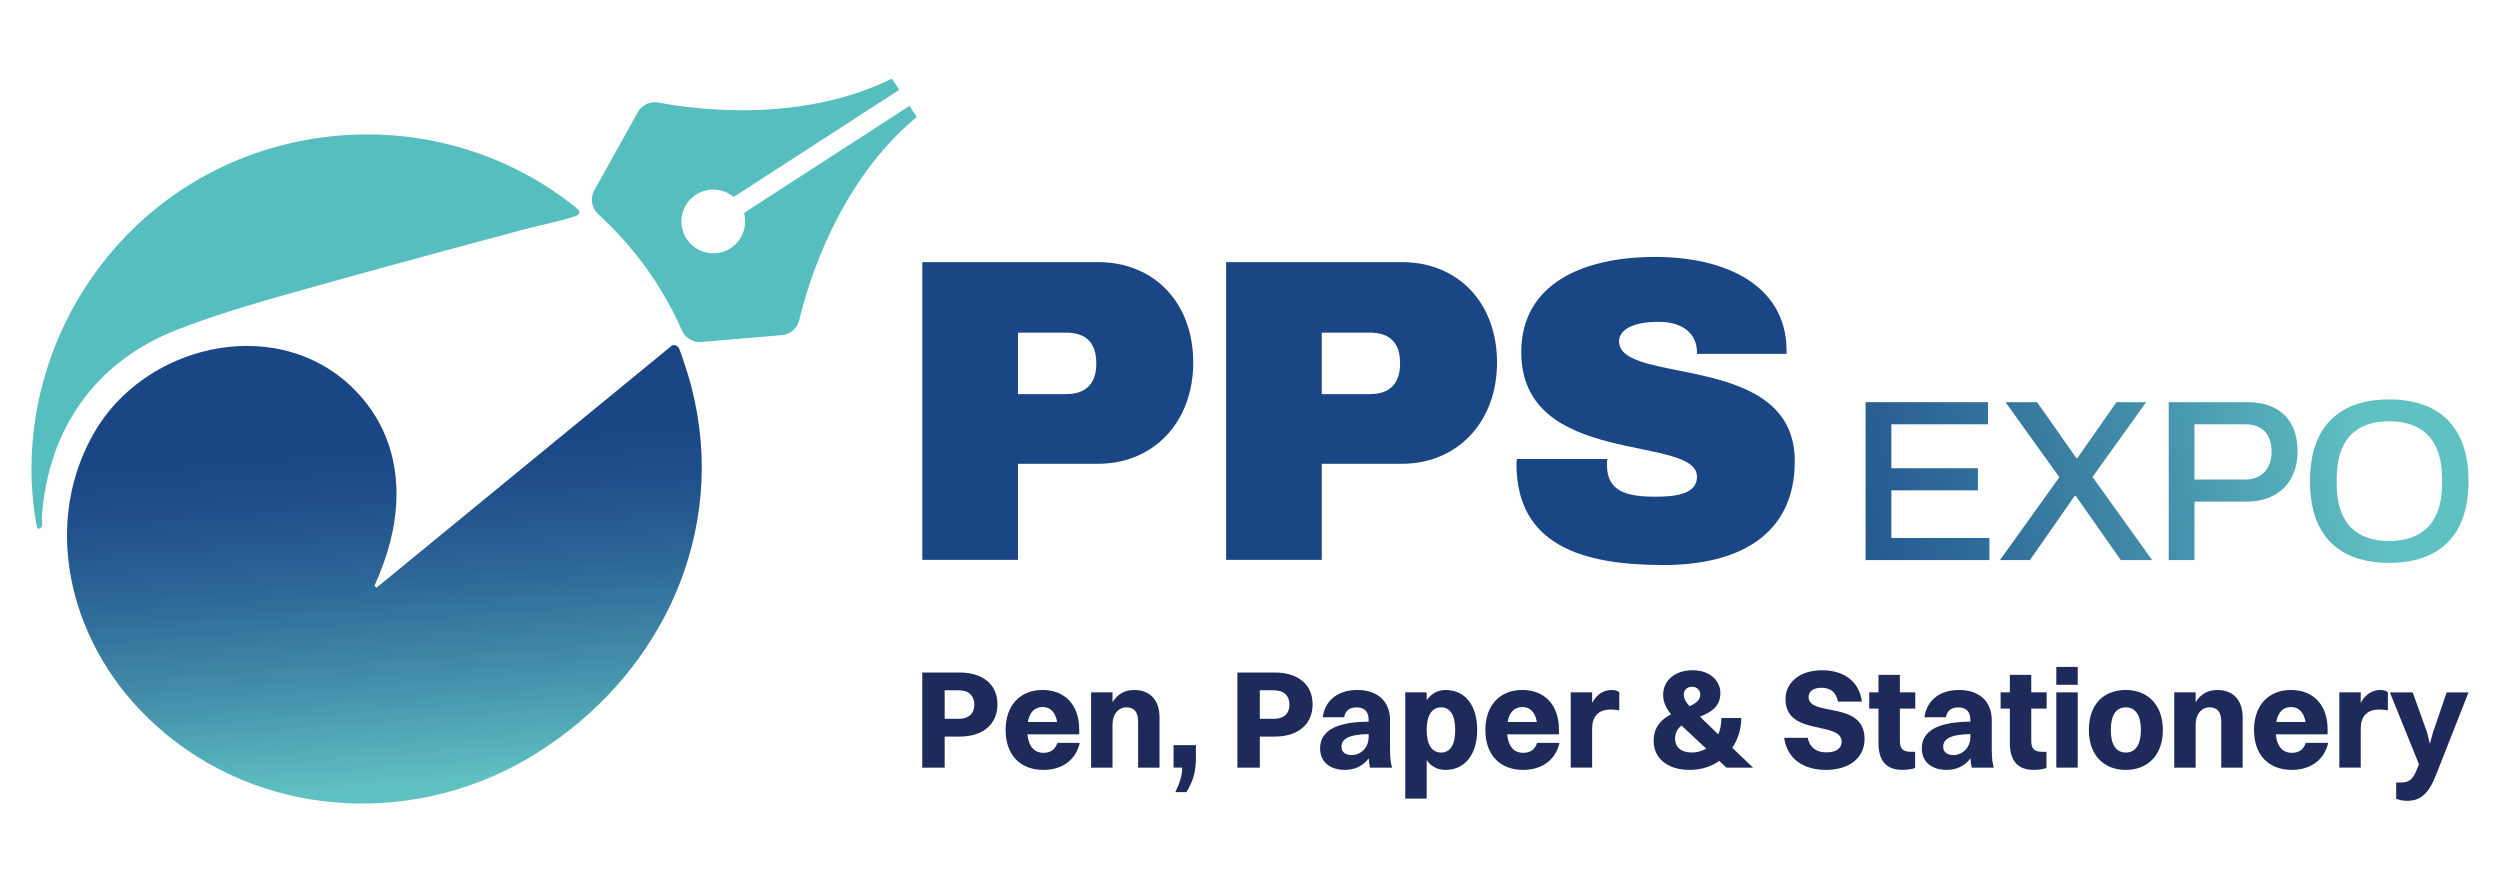 <svg width="159" height="57" viewBox="0 0 159 57" fill="none" xmlns="http://www.w3.org/2000/svg">
<rect width="159" height="57" fill="white"/>
<path d="M57.849 6.732L47.317 13.545C47.547 14.375 47.224 15.292 46.465 15.786C45.526 16.393 44.271 16.124 43.663 15.185C43.054 14.245 43.322 12.992 44.263 12.383C45.026 11.889 45.996 11.975 46.659 12.527L57.191 5.714L56.729 5C50.923 7.862 44.215 6.967 41.869 6.521C41.348 6.423 40.822 6.67 40.564 7.134L37.795 12.11C37.516 12.611 37.623 13.238 38.048 13.626C40.301 15.673 42.126 18.188 43.37 21.018C43.582 21.5 44.077 21.795 44.603 21.751L49.735 21.311C50.263 21.265 50.706 20.888 50.828 20.37C51.383 18.049 53.315 11.56 58.306 7.441L57.847 6.732H57.849Z" fill="#57BEC0"/>
<path d="M43.407 22.758C43.393 22.718 43.379 22.674 43.363 22.63C43.342 22.57 43.321 22.509 43.3 22.449C43.268 22.36 43.236 22.277 43.21 22.212C43.203 22.197 43.198 22.181 43.191 22.167C43.177 22.134 43.163 22.107 43.154 22.093C43.079 21.991 42.854 21.893 42.731 21.979L23.952 37.372L23.811 37.265C24.096 36.63 24.354 35.977 24.568 35.314C24.587 35.253 24.61 35.191 24.629 35.13C24.769 34.677 24.883 34.223 24.975 33.77C24.983 33.726 24.992 33.684 25.001 33.64C25.134 32.942 25.208 32.243 25.217 31.556C25.22 31.312 25.215 31.07 25.201 30.829C25.189 30.617 25.171 30.405 25.147 30.196C24.917 28.231 24.108 26.385 22.602 24.841C22.515 24.751 22.424 24.662 22.331 24.572C22.255 24.5 22.178 24.43 22.101 24.362C17.218 20.023 9.154 22.009 5.99 27.515C5.657 28.094 5.376 28.685 5.143 29.287C5.097 29.404 5.053 29.524 5.011 29.643C4.932 29.866 4.858 30.091 4.792 30.317C4.595 30.985 4.455 31.664 4.369 32.345C4.344 32.54 4.323 32.735 4.307 32.929C4.299 33.028 4.292 33.124 4.286 33.222C4.274 33.417 4.267 33.614 4.263 33.809C4.263 33.907 4.262 34.003 4.262 34.102C4.262 34.395 4.272 34.688 4.292 34.981C4.304 35.175 4.321 35.37 4.342 35.565C4.374 35.856 4.414 36.147 4.462 36.439C4.657 37.598 4.988 38.741 5.441 39.841C5.516 40.023 5.595 40.206 5.678 40.386C5.76 40.567 5.846 40.746 5.934 40.925C6.688 42.439 7.673 43.85 8.845 45.089C14.875 51.468 24.338 52.756 32.062 49.045C32.323 48.919 32.583 48.788 32.84 48.651C33.098 48.514 33.353 48.37 33.607 48.222C33.734 48.149 33.86 48.072 33.984 47.994C35.986 46.761 37.759 45.264 39.255 43.573C39.555 43.234 39.843 42.889 40.119 42.534C40.764 41.709 41.349 40.844 41.864 39.946C42.012 39.69 42.154 39.43 42.291 39.167C42.428 38.906 42.559 38.641 42.684 38.374C42.935 37.841 43.163 37.297 43.366 36.744C43.417 36.605 43.466 36.467 43.515 36.328C44.238 34.242 44.626 32.04 44.633 29.787C44.64 27.534 44.266 25.232 43.468 22.942C43.454 22.904 43.431 22.837 43.405 22.756L43.407 22.758Z" fill="url(#paint0_linear_262_44)"/>
<path d="M4.481 26.653C4.75 26.185 5.046 25.734 5.372 25.306C5.406 25.26 5.441 25.216 5.474 25.171C6.89 23.356 8.815 21.928 11.217 20.988C13.437 20.119 15.809 19.407 18.16 18.742C18.588 18.621 19.014 18.501 19.439 18.382C20.076 18.205 20.711 18.028 21.337 17.852C21.992 17.668 22.648 17.487 23.304 17.305C26.582 16.398 29.873 15.517 33.155 14.638C33.549 14.532 33.953 14.434 34.356 14.338C35.03 14.176 35.708 14.018 36.357 13.824C36.573 13.759 36.934 13.673 36.834 13.439C36.82 13.406 36.795 13.369 36.76 13.331C36.753 13.322 36.745 13.313 36.734 13.303C36.734 13.303 36.734 13.303 36.734 13.301C36.58 13.145 36.181 12.851 36.011 12.725C34.088 11.285 31.968 10.22 29.754 9.525C29.338 9.395 28.921 9.277 28.5 9.174C28.219 9.104 27.936 9.041 27.654 8.983C26.098 8.665 24.513 8.521 22.931 8.553C22.643 8.558 22.355 8.57 22.067 8.586C21.924 8.595 21.78 8.605 21.637 8.616C21.35 8.639 21.064 8.667 20.778 8.702C20.492 8.735 20.206 8.776 19.922 8.821C19.637 8.867 19.353 8.918 19.07 8.976C18.646 9.062 18.225 9.16 17.805 9.27C15.012 10.011 12.345 11.32 10.005 13.19C9.104 13.91 8.269 14.699 7.506 15.548C7.429 15.633 7.353 15.719 7.28 15.805C7.131 15.976 6.983 16.152 6.839 16.327C6.695 16.505 6.553 16.684 6.415 16.864C6.276 17.045 6.141 17.229 6.009 17.413C5.943 17.506 5.878 17.599 5.813 17.692C5.553 18.068 5.308 18.45 5.072 18.84C5.014 18.938 4.957 19.035 4.899 19.133C3.872 20.903 3.098 22.818 2.609 24.807C2.583 24.918 2.556 25.028 2.53 25.139C2.428 25.583 2.34 26.03 2.269 26.481C2.177 27.044 2.109 27.611 2.065 28.181C2.019 28.752 1.998 29.325 2 29.899C2.004 30.819 2.07 31.741 2.2 32.663C2.204 32.689 2.211 32.736 2.219 32.792C2.228 32.85 2.239 32.919 2.251 32.992C2.283 33.187 2.323 33.41 2.355 33.514C2.362 33.538 2.369 33.556 2.374 33.565C2.374 33.565 2.374 33.565 2.374 33.566C2.469 33.707 2.63 33.586 2.662 33.473C2.674 33.431 2.679 33.38 2.681 33.324C2.681 33.268 2.681 33.207 2.677 33.143C2.674 33.08 2.67 33.017 2.667 32.957C2.667 32.928 2.665 32.898 2.665 32.871C2.665 32.845 2.665 32.817 2.667 32.792C2.732 31.929 2.86 31.098 3.048 30.299C3.084 30.14 3.125 29.982 3.169 29.826C3.253 29.511 3.349 29.204 3.453 28.902C3.556 28.601 3.67 28.304 3.795 28.015C3.951 27.646 4.125 27.29 4.313 26.943C4.367 26.843 4.421 26.744 4.476 26.646L4.481 26.653Z" fill="#57BEC0"/>
<path d="M58.658 42.771H61.016C62.511 42.771 63.438 43.527 63.438 44.799C63.438 46.072 62.502 46.847 61.034 46.847H60.081V48.823H58.656V42.771H58.658ZM60.081 43.901V45.717H60.953C61.648 45.717 61.967 45.352 61.967 44.81C61.967 44.268 61.629 43.903 60.988 43.903H60.081V43.901Z" fill="#1E2B5A"/>
<path d="M66.361 48.965C64.875 48.965 63.957 48.003 63.957 46.428C63.957 44.852 64.883 43.882 66.306 43.882C67.729 43.882 68.638 44.834 68.638 46.401V46.703H65.345C65.417 47.468 65.771 47.879 66.359 47.879C66.805 47.879 67.106 47.682 67.249 47.247H68.673C68.424 48.351 67.535 48.965 66.359 48.965H66.361ZM65.373 45.92H67.233C67.126 45.298 66.806 44.968 66.306 44.968C65.806 44.968 65.478 45.298 65.371 45.92H65.373Z" fill="#1E2B5A"/>
<path d="M69.394 44.034H70.756V44.666C71.068 44.132 71.558 43.883 72.144 43.883C73.06 43.883 73.746 44.445 73.746 45.627V48.822H72.384V45.903C72.384 45.297 72.144 44.987 71.646 44.987C71.103 44.987 70.756 45.459 70.756 46.073V48.822H69.394V44.034Z" fill="#1E2B5A"/>
<path d="M74.637 47.389H76.061V48.163C76.061 49.098 75.884 49.675 75.456 50.379H74.752C75.002 49.846 75.189 49.365 75.189 48.821H74.638V47.387L74.637 47.389Z" fill="#1E2B5A"/>
<path d="M78.701 42.771H81.059C82.554 42.771 83.481 43.527 83.481 44.799C83.481 46.072 82.545 46.847 81.077 46.847H80.124V48.823H78.699V42.771H78.701ZM80.124 43.901V45.717H80.996C81.691 45.717 82.01 45.352 82.01 44.81C82.01 44.268 81.671 43.903 81.031 43.903H80.124V43.901Z" fill="#1E2B5A"/>
<path d="M84.126 45.618C84.268 44.541 85.096 43.883 86.324 43.883C87.694 43.883 88.407 44.683 88.407 45.797V47.631C88.407 48.254 88.459 48.575 88.54 48.824H87.135C87.091 48.664 87.063 48.459 87.054 48.227C86.68 48.743 86.11 48.966 85.541 48.966C84.634 48.966 83.957 48.503 83.957 47.587C83.957 46.938 84.331 46.44 85.087 46.171C85.71 45.966 86.306 45.904 87.045 45.896V45.789C87.045 45.264 86.787 44.989 86.263 44.989C85.799 44.989 85.55 45.246 85.489 45.62H84.127L84.126 45.618ZM85.959 48.022C86.564 48.022 87.045 47.533 87.045 46.875V46.687C85.666 46.713 85.319 47.052 85.319 47.498C85.319 47.819 85.559 48.022 85.959 48.022Z" fill="#1E2B5A"/>
<path d="M89.375 50.789V44.034H90.737V44.532C91.03 44.115 91.44 43.883 91.939 43.883C93.175 43.883 93.949 44.853 93.949 46.42C93.949 47.987 93.158 48.966 91.939 48.966C91.431 48.966 91.023 48.752 90.737 48.343V50.791H89.375V50.789ZM90.737 46.42C90.737 47.347 91.058 47.862 91.653 47.862C92.247 47.862 92.551 47.355 92.551 46.42C92.551 45.485 92.23 44.987 91.653 44.987C91.075 44.987 90.737 45.494 90.737 46.42Z" fill="#1E2B5A"/>
<path d="M96.873 48.965C95.386 48.965 94.469 48.003 94.469 46.428C94.469 44.852 95.395 43.882 96.818 43.882C98.241 43.882 99.15 44.834 99.15 46.401V46.703H95.857C95.929 47.468 96.283 47.879 96.871 47.879C97.317 47.879 97.618 47.682 97.76 47.247H99.185C98.936 48.351 98.046 48.965 96.871 48.965H96.873ZM95.885 45.92H97.745C97.638 45.298 97.318 44.968 96.818 44.968C96.318 44.968 95.99 45.298 95.883 45.92H95.885Z" fill="#1E2B5A"/>
<path d="M99.898 44.034H101.26V44.701C101.562 44.131 102.025 43.882 102.515 43.882C102.711 43.882 102.888 43.934 102.987 44.032V45.18C102.827 45.145 102.657 45.127 102.444 45.127C101.625 45.127 101.26 45.591 101.26 46.347V48.821H99.898V44.032V44.034Z" fill="#1E2B5A"/>
<path d="M108.12 45.583L109.285 46.705C109.409 46.411 109.481 46.064 109.481 45.664H110.744C110.744 46.341 110.548 46.999 110.174 47.559L111.492 48.822H109.8L109.346 48.394C108.839 48.75 108.207 48.965 107.46 48.965C106.046 48.965 105.172 48.217 105.172 47.122C105.172 46.215 105.679 45.743 106.276 45.431C105.919 44.976 105.777 44.62 105.777 44.194C105.777 43.232 106.579 42.627 107.646 42.627C108.785 42.627 109.416 43.322 109.416 44.078C109.416 44.968 108.785 45.306 108.116 45.582L108.12 45.583ZM107.621 47.861C107.923 47.861 108.235 47.771 108.511 47.612L107.077 46.268C107.033 46.224 106.988 46.187 106.944 46.143C106.695 46.34 106.535 46.597 106.535 46.989C106.535 47.478 106.874 47.861 107.621 47.861ZM107.453 44.915C107.853 44.738 108.139 44.524 108.139 44.167C108.139 43.91 107.934 43.678 107.623 43.678C107.293 43.678 107.09 43.892 107.09 44.176C107.09 44.417 107.197 44.631 107.455 44.915H107.453Z" fill="#1E2B5A"/>
<path d="M118.587 46.998C118.587 48.243 117.555 48.965 116.139 48.965C114.723 48.965 113.683 48.307 113.469 46.926H114.972C115.088 47.522 115.506 47.852 116.148 47.852C116.79 47.852 117.127 47.594 117.127 47.177C117.127 45.824 113.558 46.855 113.558 44.462C113.558 43.448 114.404 42.629 115.89 42.629C117.145 42.629 118.231 43.225 118.418 44.622H116.897C116.773 44.025 116.425 43.741 115.837 43.741C115.339 43.741 115.027 43.973 115.027 44.329C115.027 45.62 118.587 44.525 118.587 46.999V46.998Z" fill="#1E2B5A"/>
<path d="M119.471 45.066H118.883V44.034H119.471V42.922H120.832V44.034H121.811V45.066H120.832V47.094C120.832 47.557 120.957 47.815 121.545 47.815H121.802V48.838C121.652 48.91 121.348 48.963 120.983 48.963C119.96 48.963 119.471 48.375 119.471 47.263V45.064V45.066Z" fill="#1E2B5A"/>
<path d="M122.395 45.618C122.537 44.541 123.365 43.883 124.594 43.883C125.964 43.883 126.676 44.683 126.676 45.797V47.631C126.676 48.254 126.729 48.575 126.81 48.824H125.404C125.36 48.664 125.332 48.459 125.323 48.227C124.95 48.743 124.379 48.966 123.811 48.966C122.904 48.966 122.227 48.503 122.227 47.587C122.227 46.938 122.6 46.44 123.357 46.171C123.979 45.966 124.576 45.904 125.315 45.896V45.789C125.315 45.264 125.057 44.989 124.532 44.989C124.069 44.989 123.82 45.246 123.758 45.62H122.397L122.395 45.618ZM124.229 48.022C124.834 48.022 125.315 47.533 125.315 46.875V46.687C123.936 46.713 123.588 47.052 123.588 47.498C123.588 47.819 123.829 48.022 124.229 48.022Z" fill="#1E2B5A"/>
<path d="M127.826 45.066H127.238V44.034H127.826V42.922H129.188V44.034H130.167V45.066H129.188V47.094C129.188 47.557 129.312 47.815 129.9 47.815H130.158V48.838C130.007 48.91 129.703 48.963 129.339 48.963C128.316 48.963 127.826 48.375 127.826 47.263V45.064V45.066Z" fill="#1E2B5A"/>
<path d="M130.781 42.415H132.143V43.553H130.781V42.415ZM130.781 44.034H132.143V48.822H130.781V44.034Z" fill="#1E2B5A"/>
<path d="M132.852 46.429C132.852 44.801 133.778 43.883 135.201 43.883C136.624 43.883 137.559 44.862 137.559 46.429C137.559 47.996 136.624 48.966 135.201 48.966C133.778 48.966 132.852 48.005 132.852 46.429ZM136.162 46.429C136.162 45.503 135.824 44.987 135.201 44.987C134.578 44.987 134.248 45.494 134.248 46.429C134.248 47.364 134.587 47.862 135.201 47.862C135.815 47.862 136.162 47.364 136.162 46.429Z" fill="#1E2B5A"/>
<path d="M138.281 44.034H139.643V44.666C139.955 44.132 140.445 43.883 141.031 43.883C141.947 43.883 142.633 44.445 142.633 45.627V48.822H141.271V45.903C141.271 45.297 141.031 44.987 140.532 44.987C139.99 44.987 139.643 45.459 139.643 46.073V48.822H138.281V44.034Z" fill="#1E2B5A"/>
<path d="M145.759 48.965C144.273 48.965 143.355 48.003 143.355 46.428C143.355 44.852 144.282 43.882 145.705 43.882C147.128 43.882 148.037 44.834 148.037 46.401V46.703H144.743C144.815 47.468 145.17 47.879 145.758 47.879C146.203 47.879 146.505 47.682 146.647 47.247H148.072C147.823 48.351 146.933 48.965 145.758 48.965H145.759ZM144.771 45.92H146.631C146.524 45.298 146.205 44.968 145.705 44.968C145.205 44.968 144.877 45.298 144.77 45.92H144.771Z" fill="#1E2B5A"/>
<path d="M148.781 44.034H150.143V44.701C150.445 44.131 150.908 43.882 151.397 43.882C151.594 43.882 151.771 43.934 151.869 44.032V45.18C151.71 45.145 151.539 45.127 151.327 45.127C150.508 45.127 150.143 45.591 150.143 46.347V48.821H148.781V44.032V44.034Z" fill="#1E2B5A"/>
<path d="M152.396 50.798V49.767H152.672C153.152 49.767 153.445 49.66 153.749 48.851L153.847 48.61L151.996 44.036H153.447L154.363 46.582L154.54 47.303L154.737 46.582L155.609 44.036H156.997L154.967 49.198C154.46 50.507 153.961 50.933 153.063 50.933C152.796 50.933 152.521 50.853 152.396 50.8V50.798Z" fill="#1E2B5A"/>
<path d="M58.66 16.671H69.835C73.413 16.671 75.89 19.259 75.89 23.056C75.89 26.853 73.358 29.497 69.835 29.497H64.743V35.609H58.66V16.671ZM67.798 25.065C69.065 25.065 69.725 24.406 69.725 23.111C69.725 21.816 69.091 21.156 67.798 21.156H64.743V25.065H67.798Z" fill="#1A4686"/>
<path d="M77.981 16.671H89.156C92.733 16.671 95.211 19.259 95.211 23.056C95.211 26.853 92.679 29.497 89.156 29.497H84.064V35.609H77.981V16.671ZM87.118 25.065C88.385 25.065 89.045 24.406 89.045 23.111C89.045 21.816 88.412 21.156 87.118 21.156H84.064V25.065H87.118Z" fill="#1A4686"/>
<path d="M96.449 29.552C96.449 29.47 96.449 29.331 96.477 29.194H102.231C102.203 29.331 102.203 29.47 102.203 29.58C102.203 31.259 103.469 31.589 105.257 31.589C106.357 31.589 107.928 31.507 107.928 30.323C107.928 27.598 96.753 29.772 96.753 22.395C96.753 17.991 100.771 16.34 105.257 16.34C109.744 16.34 113.542 18.13 113.625 22.176V22.506H107.928V22.395C107.928 21.404 107.24 20.469 105.478 20.469C103.717 20.469 102.973 21.048 102.973 21.707C102.973 24.543 114.148 22.313 114.148 29.331C114.148 34.039 110.57 35.937 105.808 35.937C100.578 35.937 96.477 34.644 96.449 29.552Z" fill="#1A4686"/>
<path d="M118.652 25.579H126.439V26.985H120.291V29.78H125.795V31.185H120.291V34.215H126.527V35.621H118.652V25.579Z" fill="url(#paint1_linear_262_44)"/>
<path d="M130.977 30.352L127.552 25.579H129.557L132.061 29.136H132.119L134.607 25.579H136.495L133.084 30.336L136.876 35.621H134.884L132.03 31.552H131.942L129.103 35.621H127.199L130.975 30.352H130.977Z" fill="url(#paint2_linear_262_44)"/>
<path d="M137.93 25.579H142.936C145.073 25.579 146.127 26.823 146.127 28.711C146.127 30.599 144.941 31.903 142.878 31.903H139.57V35.621H137.931V25.579H137.93ZM142.804 30.497C143.829 30.497 144.473 29.824 144.473 28.727C144.473 27.63 143.902 26.985 142.804 26.985H139.568V30.497H142.804Z" fill="url(#paint3_linear_262_44)"/>
<path d="M146.914 30.602C146.914 27.089 148.818 25.404 151.95 25.404C155.082 25.404 156.999 27.087 156.999 30.602C156.999 34.116 155.096 35.797 151.95 35.797C148.804 35.797 146.914 34.114 146.914 30.602ZM155.317 30.777V30.454C155.317 27.966 154.073 26.794 151.95 26.794C149.827 26.794 148.613 27.964 148.613 30.454V30.777C148.613 33.237 149.842 34.407 151.95 34.407C154.057 34.407 155.317 33.237 155.317 30.777Z" fill="url(#paint4_linear_262_44)"/>
<defs>
<linearGradient id="paint0_linear_262_44" x1="26.177" y1="54.29" x2="23.478" y2="19.096" gradientUnits="userSpaceOnUse">
<stop offset="0.12" stop-color="#60C1C3"/>
<stop offset="0.32" stop-color="#428DA9"/>
<stop offset="0.5" stop-color="#2C6696"/>
<stop offset="0.65" stop-color="#1F4E8A"/>
<stop offset="0.74" stop-color="#1A4686"/>
</linearGradient>
<linearGradient id="paint1_linear_262_44" x1="167.907" y1="20.988" x2="107.34" y2="33.835" gradientUnits="userSpaceOnUse">
<stop offset="0.3" stop-color="#60C1C3"/>
<stop offset="0.53" stop-color="#428DA9"/>
<stop offset="0.74" stop-color="#2C6696"/>
<stop offset="0.9" stop-color="#1F4E8A"/>
<stop offset="1" stop-color="#1A4686"/>
</linearGradient>
<linearGradient id="paint2_linear_262_44" x1="168.322" y1="22.942" x2="107.755" y2="35.789" gradientUnits="userSpaceOnUse">
<stop offset="0.3" stop-color="#60C1C3"/>
<stop offset="0.53" stop-color="#428DA9"/>
<stop offset="0.74" stop-color="#2C6696"/>
<stop offset="0.9" stop-color="#1F4E8A"/>
<stop offset="1" stop-color="#1A4686"/>
</linearGradient>
<linearGradient id="paint3_linear_262_44" x1="168.603" y1="24.269" x2="108.038" y2="37.116" gradientUnits="userSpaceOnUse">
<stop offset="0.3" stop-color="#60C1C3"/>
<stop offset="0.53" stop-color="#428DA9"/>
<stop offset="0.74" stop-color="#2C6696"/>
<stop offset="0.9" stop-color="#1F4E8A"/>
<stop offset="1" stop-color="#1A4686"/>
</linearGradient>
<linearGradient id="paint4_linear_262_44" x1="169.171" y1="26.948" x2="108.606" y2="39.796" gradientUnits="userSpaceOnUse">
<stop offset="0.3" stop-color="#60C1C3"/>
<stop offset="0.53" stop-color="#428DA9"/>
<stop offset="0.74" stop-color="#2C6696"/>
<stop offset="0.9" stop-color="#1F4E8A"/>
<stop offset="1" stop-color="#1A4686"/>
</linearGradient>
</defs>
</svg>
